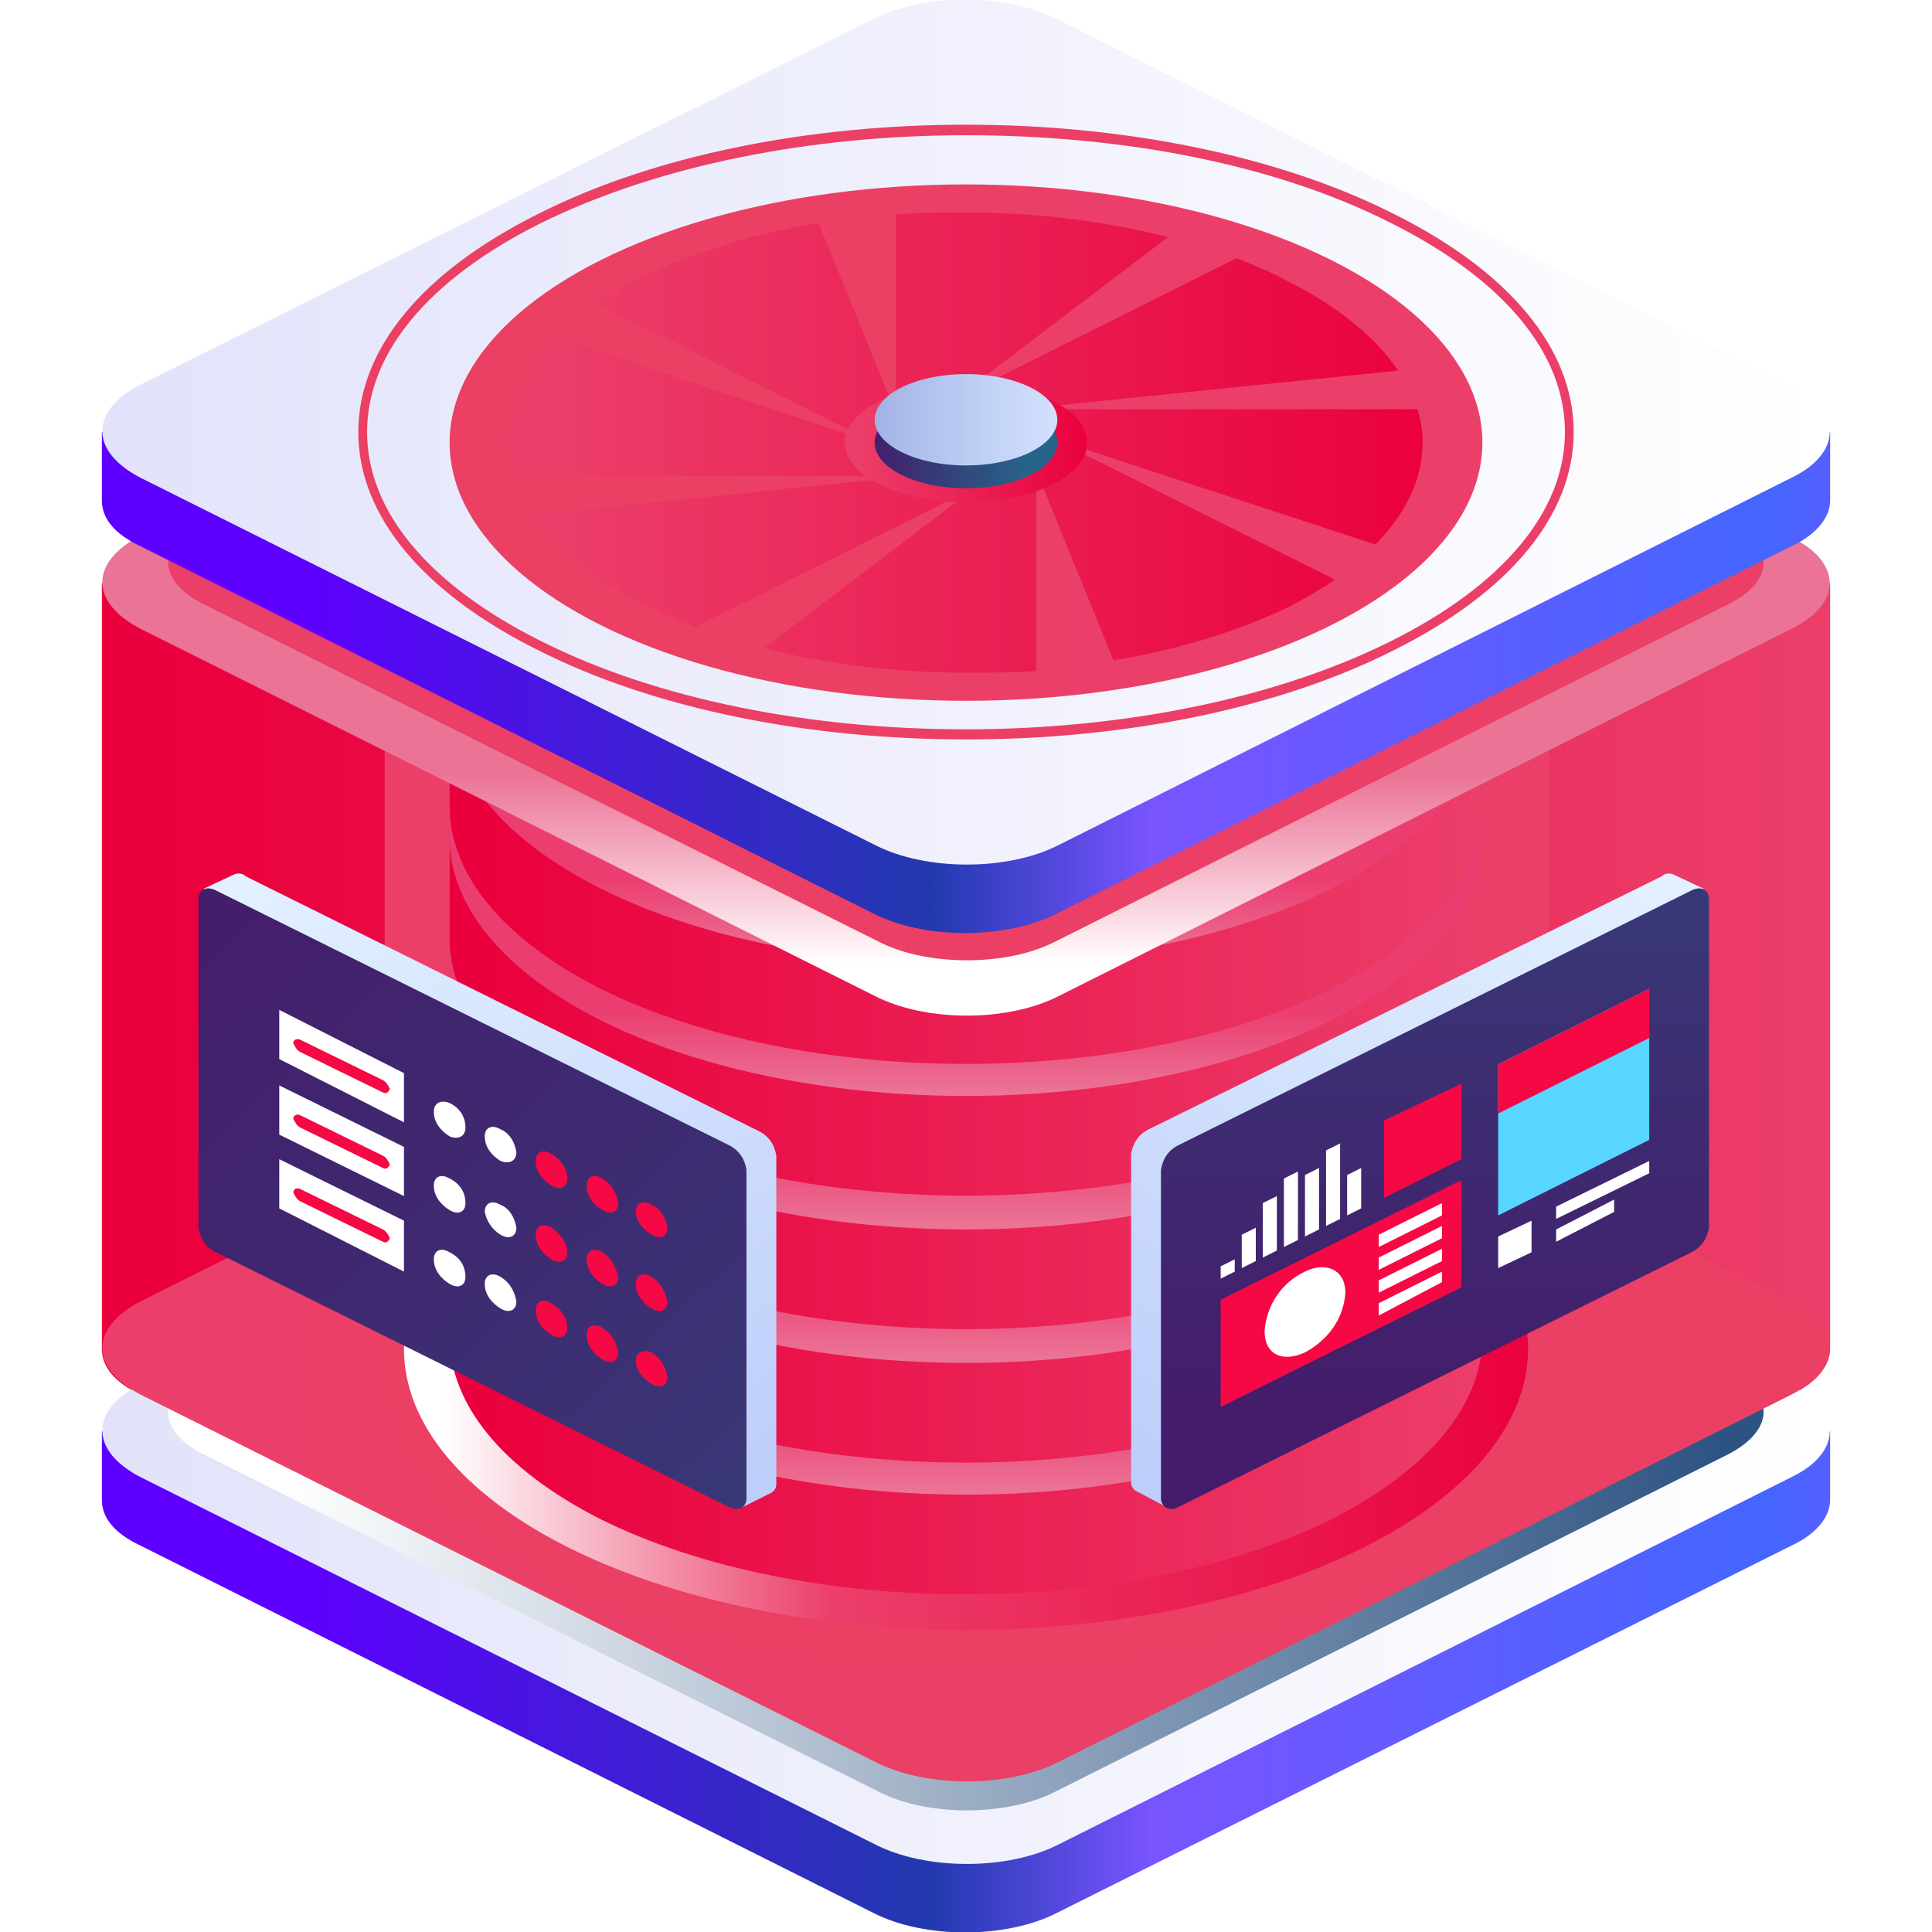 <?xml version="1.0" encoding="UTF-8"?>
<!-- Generator: Adobe Illustrator 24.0.0, SVG Export Plug-In . SVG Version: 6.00 Build 0)  -->
<svg xmlns="http://www.w3.org/2000/svg" xmlns:xlink="http://www.w3.org/1999/xlink" version="1.1" id="Layer_1" x="0px" y="0px" viewBox="0 0 110 110" style="enable-background:new 0 0 110 110;" xml:space="preserve">
<style type="text/css">
	.st0{fill:url(#SVGID_1_);}
	.st1{fill:url(#SVGID_2_);}
	.st2{fill:url(#SVGID_3_);}
	.st3{fill:url(#SVGID_4_);}
	.st4{fill:url(#SVGID_5_);}
	.st5{filter:url(#Adobe_OpacityMaskFilter);}
	.st6{filter:url(#Adobe_OpacityMaskFilter_1_);}
	.st7{mask:url(#SVGID_6_);fill:url(#SVGID_7_);}
	.st8{fill:url(#SVGID_8_);}
	.st9{fill:url(#SVGID_9_);}
	.st10{fill:url(#SVGID_10_);}
	.st11{fill:url(#SVGID_11_);}
	.st12{fill:url(#SVGID_12_);}
	.st13{fill:url(#SVGID_13_);}
	.st14{fill:url(#SVGID_14_);}
	.st15{fill:url(#SVGID_15_);}
	.st16{fill:url(#SVGID_16_);}
	.st17{fill:url(#SVGID_17_);}
	.st18{fill:url(#SVGID_18_);}
	.st19{fill:url(#SVGID_19_);}
	.st20{fill:url(#SVGID_20_);}
	.st21{filter:url(#Adobe_OpacityMaskFilter_2_);}
	.st22{filter:url(#Adobe_OpacityMaskFilter_3_);}
	.st23{mask:url(#SVGID_21_);fill:url(#SVGID_22_);}
	.st24{fill:url(#SVGID_23_);}
	.st25{fill:url(#SVGID_24_);}
	.st26{fill:url(#SVGID_25_);}
	.st27{fill:url(#SVGID_26_);}
	.st28{fill:url(#SVGID_27_);}
	.st29{fill:url(#SVGID_28_);}
	.st30{fill:url(#SVGID_29_);}
	.st31{fill:url(#SVGID_30_);}
	.st32{fill:url(#SVGID_31_);}
	.st33{fill:url(#SVGID_32_);}
	.st34{fill:url(#SVGID_33_);}
	.st35{fill:#FFFFFF;}
	.st36{fill:#F60844;}
	.st37{fill:url(#SVGID_34_);}
	.st38{fill:url(#SVGID_35_);}
	.st39{fill:#57D6FF;}
</style>
<linearGradient id="SVGID_1_" gradientUnits="userSpaceOnUse" x1="105.128" y1="67.288" x2="9.415" y2="67.288">
	<stop offset="0" style="stop-color:#EB3F69"></stop>
	<stop offset="1" style="stop-color:#EA003D"></stop>
</linearGradient>
<path class="st0" d="M5.8,33.2v43.6c0,1,0.7,1.9,2.2,2.6l41.7,20.9c2.9,1.5,7.6,1.5,10.5,0L102,79.4c1.5-0.7,2.2-1.7,2.2-2.6V33.2  H5.8z"></path>
<linearGradient id="SVGID_2_" gradientUnits="userSpaceOnUse" x1="2.343" y1="95.752" x2="107.189" y2="95.752">
	<stop offset="0.142" style="stop-color:#5E00FF"></stop>
	<stop offset="0.483" style="stop-color:#2239AE"></stop>
	<stop offset="0.603" style="stop-color:#7954FF"></stop>
	<stop offset="0.937" style="stop-color:#4466FF"></stop>
	<stop offset="1" style="stop-color:#635AFF"></stop>
</linearGradient>
<path class="st1" d="M5.8,81.5v3.9c0,1,0.7,1.9,2.2,2.6l41.7,20.9c2.9,1.5,7.6,1.5,10.5,0L102,88c1.5-0.7,2.2-1.7,2.2-2.6v-3.9H5.8z  "></path>
<title>sharktech-powerful-gpu-icon</title>
<linearGradient id="SVGID_3_" gradientUnits="userSpaceOnUse" x1="5.83" y1="81.504" x2="104.17" y2="81.504">
	<stop offset="0" style="stop-color:#E2E3FA"></stop>
	<stop offset="1" style="stop-color:#FFFFFF"></stop>
</linearGradient>
<path class="st2" d="M102,84.1L60.3,105c-2.9,1.5-7.6,1.5-10.5,0L8,84.1c-2.9-1.5-2.9-3.8,0-5.3L49.7,58c2.9-1.5,7.6-1.5,10.5,0  L102,78.9C104.9,80.3,104.9,82.7,102,84.1z"></path>
<linearGradient id="SVGID_4_" gradientUnits="userSpaceOnUse" x1="16.024" y1="80.356" x2="98.112" y2="80.356">
	<stop offset="0" style="stop-color:#FFFFFF"></stop>
	<stop offset="1" style="stop-color:#2D5382"></stop>
</linearGradient>
<path class="st3" d="M98.4,82.8l-38.5,19.3c-2.7,1.3-7,1.3-9.7,0L11.6,82.8c-2.7-1.3-2.7-3.5,0-4.9l38.5-19.3c2.7-1.3,7-1.3,9.7,0  l38.5,19.3C101.1,79.3,101.1,81.4,98.4,82.8z"></path>
<linearGradient id="SVGID_5_" gradientUnits="userSpaceOnUse" x1="105.128" y1="76.77" x2="9.415" y2="76.77">
	<stop offset="0" style="stop-color:#EB3F63"></stop>
	<stop offset="1" style="stop-color:#EB3F69"></stop>
</linearGradient>
<path class="st4" d="M102,79.4l-41.7,20.9c-2.9,1.5-7.6,1.5-10.5,0L8,79.4c-2.9-1.5-2.9-3.8,0-5.3l41.7-20.9c2.9-1.5,7.6-1.5,10.5,0  L102,74.1C104.9,75.6,104.9,77.9,102,79.4z"></path>
<defs>
	<filter id="Adobe_OpacityMaskFilter" x="21.9" y="29.5" width="66.3" height="65.6">
		<feFlood style="flood-color:white;flood-opacity:1" result="back"></feFlood>
		<feBlend in="SourceGraphic" in2="back" mode="normal"></feBlend>
	</filter>
</defs>
<mask maskUnits="userSpaceOnUse" x="21.9" y="29.5" width="66.3" height="65.6" id="SVGID_6_">
	<g class="st5">
		<defs>
			<filter id="Adobe_OpacityMaskFilter_1_" x="21.9" y="29.5" width="66.3" height="65.6">
				<feFlood style="flood-color:white;flood-opacity:1" result="back"></feFlood>
				<feBlend in="SourceGraphic" in2="back" mode="normal"></feBlend>
			</filter>
		</defs>
		<mask maskUnits="userSpaceOnUse" x="21.9" y="29.5" width="66.3" height="65.6" id="SVGID_6_">
			<g class="st6">
			</g>
		</mask>
		<linearGradient id="SVGID_7_" gradientUnits="userSpaceOnUse" x1="55" y1="76.773" x2="55" y2="40.912">
			<stop offset="0" style="stop-color:#000000"></stop>
			<stop offset="1" style="stop-color:#FFFFFF"></stop>
		</linearGradient>
		<path class="st7" d="M21.9,29.5v49c0,4.2,3.2,8.5,9.7,11.7c12.9,6.5,33.9,6.5,46.9,0c6.5-3.2,9.7-7.5,9.7-11.7v-49H21.9z"></path>
	</g>
</mask>
<linearGradient id="SVGID_8_" gradientUnits="userSpaceOnUse" x1="55" y1="76.773" x2="55" y2="40.912">
	<stop offset="0" style="stop-color:#EB3F63"></stop>
	<stop offset="1" style="stop-color:#EB3F69"></stop>
</linearGradient>
<path class="st8" d="M21.9,29.5v49c0,4.2,3.2,8.5,9.7,11.7c12.9,6.5,33.9,6.5,46.9,0c6.5-3.2,9.7-7.5,9.7-11.7v-49H21.9z"></path>
<linearGradient id="SVGID_9_" gradientUnits="userSpaceOnUse" x1="87.636" y1="76.77" x2="25.322" y2="76.77">
	<stop offset="0" style="stop-color:#EA003D"></stop>
	<stop offset="0.647" style="stop-color:#EB3F69"></stop>
	<stop offset="1" style="stop-color:#FFFFFF"></stop>
</linearGradient>
<ellipse class="st9" cx="55" cy="76.8" rx="32" ry="16"></ellipse>
<g>
	<g>
		<linearGradient id="SVGID_10_" gradientUnits="userSpaceOnUse" x1="85.003" y1="76.4" x2="27.717" y2="76.4">
			<stop offset="0" style="stop-color:#EB3F69"></stop>
			<stop offset="1" style="stop-color:#EA003D"></stop>
		</linearGradient>
		<path class="st10" d="M81.7,70.4c-1.4-1.5-3.4-2.9-5.9-4.2c-11.5-5.7-30.1-5.7-41.6,0c-2.5,1.3-4.5,2.7-5.9,4.2h-2.7v5.7    c0,3.8,2.9,7.5,8.6,10.4c11.5,5.7,30.1,5.7,41.6,0c5.7-2.9,8.6-6.6,8.6-10.4v-5.7H81.7z"></path>
		<linearGradient id="SVGID_11_" gradientUnits="userSpaceOnUse" x1="55" y1="84.844" x2="55" y2="80.289">
			<stop offset="0" style="stop-color:#EB7396"></stop>
			<stop offset="1" style="stop-color:#EB3D70"></stop>
		</linearGradient>
		<ellipse class="st11" cx="55" cy="70.4" rx="29.4" ry="14.7"></ellipse>
	</g>
	<g>
		<linearGradient id="SVGID_12_" gradientUnits="userSpaceOnUse" x1="85.003" y1="68.831" x2="27.717" y2="68.831">
			<stop offset="0" style="stop-color:#EB3F69"></stop>
			<stop offset="1" style="stop-color:#EA003D"></stop>
		</linearGradient>
		<path class="st12" d="M81.7,62.9c-1.4-1.5-3.4-2.9-5.9-4.2c-11.5-5.7-30.1-5.7-41.6,0c-2.5,1.3-4.5,2.7-5.9,4.2h-2.7v5.7    c0,3.8,2.9,7.5,8.6,10.4c11.5,5.7,30.1,5.7,41.6,0c5.7-2.9,8.6-6.6,8.6-10.4v-5.7H81.7z"></path>
		<linearGradient id="SVGID_13_" gradientUnits="userSpaceOnUse" x1="55" y1="77.275" x2="55" y2="72.719">
			<stop offset="0" style="stop-color:#EB7396"></stop>
			<stop offset="1" style="stop-color:#EB3D70"></stop>
		</linearGradient>
		<ellipse class="st13" cx="55" cy="62.9" rx="29.4" ry="14.7"></ellipse>
	</g>
	<g>
		<linearGradient id="SVGID_14_" gradientUnits="userSpaceOnUse" x1="85.003" y1="61.261" x2="27.717" y2="61.261">
			<stop offset="0" style="stop-color:#EB3F69"></stop>
			<stop offset="1" style="stop-color:#EA003D"></stop>
		</linearGradient>
		<path class="st14" d="M81.7,55.3c-1.4-1.5-3.4-2.9-5.9-4.2c-11.5-5.7-30.1-5.7-41.6,0c-2.5,1.3-4.5,2.7-5.9,4.2h-2.7V61    c0,3.8,2.9,7.5,8.6,10.4c11.5,5.7,30.1,5.7,41.6,0c5.7-2.9,8.6-6.6,8.6-10.4v-5.7H81.7z"></path>
		<linearGradient id="SVGID_15_" gradientUnits="userSpaceOnUse" x1="55" y1="69.706" x2="55" y2="65.15">
			<stop offset="0" style="stop-color:#EB7396"></stop>
			<stop offset="1" style="stop-color:#EB3D70"></stop>
		</linearGradient>
		<ellipse class="st15" cx="55" cy="55.3" rx="29.4" ry="14.7"></ellipse>
	</g>
	<g>
		<linearGradient id="SVGID_16_" gradientUnits="userSpaceOnUse" x1="85.003" y1="53.692" x2="27.717" y2="53.692">
			<stop offset="0" style="stop-color:#EB3F69"></stop>
			<stop offset="1" style="stop-color:#EA003D"></stop>
		</linearGradient>
		<path class="st16" d="M81.7,47.7c-1.4-1.5-3.4-2.9-5.9-4.2c-11.5-5.7-30.1-5.7-41.6,0c-2.5,1.3-4.5,2.7-5.9,4.2h-2.7v5.7    c0,3.8,2.9,7.5,8.6,10.4c11.5,5.7,30.1,5.7,41.6,0c5.7-2.9,8.6-6.6,8.6-10.4v-5.7H81.7z"></path>
		<linearGradient id="SVGID_17_" gradientUnits="userSpaceOnUse" x1="55" y1="62.136" x2="55" y2="57.581">
			<stop offset="0" style="stop-color:#EB7396"></stop>
			<stop offset="1" style="stop-color:#EB3D70"></stop>
		</linearGradient>
		<ellipse class="st17" cx="55" cy="47.7" rx="29.4" ry="14.7"></ellipse>
	</g>
	<g>
		<linearGradient id="SVGID_18_" gradientUnits="userSpaceOnUse" x1="85.003" y1="46.123" x2="27.717" y2="46.123">
			<stop offset="0" style="stop-color:#EB3F69"></stop>
			<stop offset="1" style="stop-color:#EA003D"></stop>
		</linearGradient>
		<path class="st18" d="M81.7,40.2c-1.4-1.5-3.4-2.9-5.9-4.2c-11.5-5.7-30.1-5.7-41.6,0c-2.5,1.3-4.5,2.7-5.9,4.2h-2.7v5.7    c0,3.8,2.9,7.5,8.6,10.4c11.5,5.7,30.1,5.7,41.6,0c5.7-2.9,8.6-6.6,8.6-10.4v-5.7H81.7z"></path>
		<linearGradient id="SVGID_19_" gradientUnits="userSpaceOnUse" x1="55" y1="54.567" x2="55" y2="50.011">
			<stop offset="0" style="stop-color:#EB7396"></stop>
			<stop offset="1" style="stop-color:#EB3D70"></stop>
		</linearGradient>
		<ellipse class="st19" cx="55" cy="40.2" rx="29.4" ry="14.7"></ellipse>
	</g>
</g>
<linearGradient id="SVGID_20_" gradientUnits="userSpaceOnUse" x1="55" y1="44.102" x2="55" y2="54.893">
	<stop offset="0" style="stop-color:#EB7396"></stop>
	<stop offset="1" style="stop-color:#FFFFFF"></stop>
</linearGradient>
<path class="st20" d="M102,35.8L60.3,56.7c-2.9,1.5-7.6,1.5-10.5,0L8,35.8c-2.9-1.5-2.9-3.8,0-5.3L49.7,9.7c2.9-1.5,7.6-1.5,10.5,0  L102,30.6C104.9,32,104.9,34.4,102,35.8z"></path>
<defs>
	<filter id="Adobe_OpacityMaskFilter_2_" x="9.6" y="9.3" width="90.8" height="45.4">
		<feFlood style="flood-color:white;flood-opacity:1" result="back"></feFlood>
		<feBlend in="SourceGraphic" in2="back" mode="normal"></feBlend>
	</filter>
</defs>
<mask maskUnits="userSpaceOnUse" x="9.6" y="9.3" width="90.8" height="45.4" id="SVGID_21_">
	<g class="st21">
		<defs>
			<filter id="Adobe_OpacityMaskFilter_3_" x="9.6" y="9.3" width="90.8" height="45.4">
				<feFlood style="flood-color:white;flood-opacity:1" result="back"></feFlood>
				<feBlend in="SourceGraphic" in2="back" mode="normal"></feBlend>
			</filter>
		</defs>
		<mask maskUnits="userSpaceOnUse" x="9.6" y="9.3" width="90.8" height="45.4" id="SVGID_21_">
			<g class="st22">
			</g>
		</mask>
		<linearGradient id="SVGID_22_" gradientUnits="userSpaceOnUse" x1="55" y1="69.815" x2="55" y2="23.796">
			<stop offset="0" style="stop-color:#000000"></stop>
			<stop offset="1" style="stop-color:#FFFFFF"></stop>
		</linearGradient>
		<path class="st23" d="M98.4,34.4L59.9,53.7c-2.7,1.3-7,1.3-9.7,0L11.6,34.4c-2.7-1.3-2.7-3.5,0-4.9l38.5-19.3c2.7-1.3,7-1.3,9.7,0    l38.5,19.3C101.1,30.9,101.1,33.1,98.4,34.4z"></path>
	</g>
</mask>
<linearGradient id="SVGID_23_" gradientUnits="userSpaceOnUse" x1="55" y1="69.815" x2="55" y2="23.796">
	<stop offset="0" style="stop-color:#EB3F63"></stop>
	<stop offset="1" style="stop-color:#EB3F69"></stop>
</linearGradient>
<path class="st24" d="M98.4,34.4L59.9,53.7c-2.7,1.3-7,1.3-9.7,0L11.6,34.4c-2.7-1.3-2.7-3.5,0-4.9l38.5-19.3c2.7-1.3,7-1.3,9.7,0  l38.5,19.3C101.1,30.9,101.1,33.1,98.4,34.4z"></path>
<linearGradient id="SVGID_24_" gradientUnits="userSpaceOnUse" x1="2.343" y1="38.838" x2="107.189" y2="38.838">
	<stop offset="0.142" style="stop-color:#5E00FF"></stop>
	<stop offset="0.483" style="stop-color:#2239AE"></stop>
	<stop offset="0.603" style="stop-color:#7954FF"></stop>
	<stop offset="0.937" style="stop-color:#4466FF"></stop>
	<stop offset="1" style="stop-color:#635AFF"></stop>
</linearGradient>
<path class="st25" d="M5.8,24.6v3.9c0,1,0.7,1.9,2.2,2.6L49.7,52c2.9,1.5,7.6,1.5,10.5,0L102,31.1c1.5-0.7,2.2-1.7,2.2-2.6v-3.9H5.8  z"></path>
<linearGradient id="SVGID_25_" gradientUnits="userSpaceOnUse" x1="5.83" y1="24.59" x2="104.17" y2="24.59">
	<stop offset="0" style="stop-color:#E2E3FA"></stop>
	<stop offset="1" style="stop-color:#FFFFFF"></stop>
</linearGradient>
<path class="st26" d="M102,27.2L60.3,48.1c-2.9,1.5-7.6,1.5-10.5,0L8,27.2c-2.9-1.5-2.9-3.8,0-5.3L49.7,1.1c2.9-1.5,7.6-1.5,10.5,0  L102,22C104.9,23.4,104.9,25.8,102,27.2z"></path>
<linearGradient id="SVGID_26_" gradientUnits="userSpaceOnUse" x1="20.337" y1="24.59" x2="89.663" y2="24.59">
	<stop offset="0" style="stop-color:#EB3F63"></stop>
	<stop offset="1" style="stop-color:#EB3F69"></stop>
</linearGradient>
<path class="st27" d="M55,42.1c-8.9,0-17.7-1.7-24.4-5.1c-6.6-3.3-10.2-7.7-10.2-12.4c0-4.7,3.6-9.1,10.2-12.4  C44,5.4,66,5.4,79.4,12.2c6.6,3.3,10.2,7.7,10.2,12.4c0,4.7-3.6,9.1-10.2,12.4C72.7,40.4,63.9,42.1,55,42.1z M55,7.7  c-8.8,0-17.5,1.7-24.2,5c-6.4,3.2-9.9,7.4-9.9,11.9c0,4.5,3.5,8.7,9.9,11.9c13.3,6.7,35,6.7,48.4,0c6.4-3.2,9.9-7.4,9.9-11.9  c0-4.5-3.5-8.7-9.9-11.9C72.5,9.3,63.8,7.7,55,7.7z"></path>
<linearGradient id="SVGID_27_" gradientUnits="userSpaceOnUse" x1="48.269" y1="25.208" x2="62.05" y2="25.208">
	<stop offset="0" style="stop-color:#EB3F63"></stop>
	<stop offset="1" style="stop-color:#EB3F69"></stop>
</linearGradient>
<ellipse class="st28" cx="55" cy="25.2" rx="29.4" ry="14.7"></ellipse>
<linearGradient id="SVGID_28_" gradientUnits="userSpaceOnUse" x1="81.502" y1="25.208" x2="30.9" y2="25.208">
	<stop offset="0" style="stop-color:#EA003D"></stop>
	<stop offset="1" style="stop-color:#EB3F69"></stop>
</linearGradient>
<path class="st29" d="M81,25.2c0-0.7-0.1-1.3-0.3-1.9H58.1l21.5-2.2c-1.2-1.8-3.3-3.6-6.3-5.1c-0.9-0.5-1.9-0.9-2.9-1.3l-16,8  l12.1-9.2c-3.5-0.9-7.4-1.4-11.6-1.4c-1.3,0-2.6,0-3.9,0.1v11.3l-4.4-10.8c-3.7,0.6-7.2,1.7-10.1,3.1c-0.9,0.5-1.8,1-2.5,1.5l16,8  l-18.3-6.1C30,21.2,29,23.1,29,25.2c0,0.7,0.1,1.3,0.3,1.9h22.6l-21.5,2.2c1.2,1.8,3.3,3.6,6.3,5.1c0.9,0.5,1.9,0.9,2.9,1.3l16-8  l-12.1,9.2c3.5,0.9,7.4,1.4,11.6,1.4c1.3,0,2.6,0,3.9-0.1V26.8l4.4,10.8c3.7-0.6,7.2-1.7,10.1-3.1c0.9-0.5,1.8-1,2.5-1.5l-16-8  L78.3,31C80,29.3,81,27.3,81,25.2z"></path>
<linearGradient id="SVGID_29_" gradientUnits="userSpaceOnUse" x1="62.011" y1="25.208" x2="48.625" y2="25.208">
	<stop offset="0" style="stop-color:#EA003D"></stop>
	<stop offset="1" style="stop-color:#EB3F69"></stop>
</linearGradient>
<ellipse class="st30" cx="55" cy="25.2" rx="6.9" ry="3.4"></ellipse>
<linearGradient id="SVGID_30_" gradientUnits="userSpaceOnUse" x1="49.927" y1="25.069" x2="58.591" y2="25.306">
	<stop offset="0" style="stop-color:#42206D"></stop>
	<stop offset="1" style="stop-color:#266489"></stop>
</linearGradient>
<ellipse class="st31" cx="55" cy="25.2" rx="5.2" ry="2.6"></ellipse>
<linearGradient id="SVGID_31_" gradientUnits="userSpaceOnUse" x1="49.817" y1="23.861" x2="60.183" y2="23.861">
	<stop offset="0" style="stop-color:#A1B3E6"></stop>
	<stop offset="0.601" style="stop-color:#C1D1F5"></stop>
	<stop offset="1" style="stop-color:#D2E1FD"></stop>
</linearGradient>
<ellipse class="st32" cx="55" cy="23.9" rx="5.2" ry="2.6"></ellipse>
<g>
	
		<linearGradient id="SVGID_32_" gradientUnits="userSpaceOnUse" x1="41.809" y1="24.991" x2="13.889" y2="62.321" gradientTransform="matrix(1 0 0 -1 0 110)">
		<stop offset="0" style="stop-color:#BECEFA"></stop>
		<stop offset="0.5" style="stop-color:#D3E2FD"></stop>
		<stop offset="1" style="stop-color:#E4F1FF"></stop>
	</linearGradient>
	<path class="st33" d="M42.3,85.8L14,70.4c-0.6-0.3-0.9-0.8-1-1.4l-1.4-18.4l1.7-0.8c0.2-0.1,0.5-0.1,0.7,0.1l29.2,14.5   c0.6,0.3,0.9,0.8,1,1.4v18.7c0,0.2-0.1,0.4-0.3,0.5L42.3,85.8z"></path>
	
		<linearGradient id="SVGID_33_" gradientUnits="userSpaceOnUse" x1="44.23" y1="23.72" x2="9.81" y2="59.65" gradientTransform="matrix(1 0 0 -1 0 110)">
		<stop offset="0" style="stop-color:#383877"></stop>
		<stop offset="0.36" style="stop-color:#3D2D72"></stop>
		<stop offset="1" style="stop-color:#441C6B"></stop>
	</linearGradient>
	<path class="st34" d="M41.5,85.8L12.3,71.3c-0.6-0.3-0.9-0.8-1-1.4V51.2c0-0.5,0.4-0.8,1-0.5l29.2,14.5c0.6,0.3,0.9,0.8,1,1.4v18.7   C42.5,85.8,42.1,86.1,41.5,85.8z"></path>
	<path class="st35" d="M26.5,64.2c0,0.5-0.4,0.7-0.9,0.5c-0.5-0.3-0.9-0.8-0.9-1.4c0-0.5,0.4-0.7,0.9-0.5   C26.2,63.1,26.5,63.6,26.5,64.2z"></path>
	<path class="st35" d="M29.4,65.6c0,0.5-0.4,0.7-0.9,0.5c-0.5-0.3-0.9-0.8-0.9-1.4c0-0.5,0.4-0.7,0.9-0.4C29,64.5,29.3,65,29.4,65.6   z"></path>
	<path class="st36" d="M32.3,67.1c0,0.5-0.4,0.7-0.9,0.4c-0.5-0.3-0.9-0.8-0.9-1.4c0-0.5,0.4-0.7,0.9-0.4   C31.9,66,32.3,66.5,32.3,67.1z"></path>
	<path class="st36" d="M35.2,68.5c0,0.5-0.4,0.7-0.9,0.4c-0.5-0.3-0.9-0.8-0.9-1.4c0-0.5,0.4-0.7,0.9-0.4   C34.8,67.4,35.1,67.9,35.2,68.5z"></path>
	<path class="st36" d="M38,69.9c0,0.5-0.4,0.7-0.9,0.4c-0.5-0.3-0.9-0.8-0.9-1.3c0-0.5,0.4-0.7,0.9-0.4C37.6,68.8,37.9,69.3,38,69.9   z"></path>
	<path class="st35" d="M26.5,68.5c0,0.5-0.4,0.7-0.9,0.4c-0.5-0.3-0.9-0.8-0.9-1.4c0-0.5,0.4-0.7,0.9-0.4   C26.2,67.4,26.5,67.9,26.5,68.5z"></path>
	<path class="st35" d="M29.4,69.9c0,0.5-0.4,0.7-0.9,0.4c-0.5-0.3-0.8-0.8-0.9-1.3c0-0.5,0.4-0.7,0.9-0.4   C29,68.8,29.3,69.3,29.4,69.9z"></path>
	<path class="st36" d="M32.3,71.3c0,0.5-0.4,0.7-0.9,0.4c-0.5-0.3-0.9-0.8-0.9-1.4c0-0.5,0.4-0.7,0.9-0.4   C31.9,70.2,32.3,70.8,32.3,71.3z"></path>
	<path class="st36" d="M35.2,72.7c0,0.5-0.4,0.7-0.9,0.4c-0.5-0.3-0.9-0.8-0.9-1.4c0-0.5,0.4-0.7,0.9-0.4   C34.8,71.6,35.1,72.2,35.2,72.7z"></path>
	<path class="st36" d="M38,74.1c0,0.5-0.4,0.7-0.9,0.4c-0.5-0.3-0.9-0.8-0.9-1.4c0-0.5,0.4-0.7,0.9-0.4C37.6,73,37.9,73.6,38,74.1z"></path>
	<path class="st35" d="M26.5,72.7c0,0.5-0.4,0.7-0.9,0.4c-0.5-0.3-0.9-0.8-0.9-1.4c0-0.5,0.4-0.7,0.9-0.4   C26.2,71.6,26.5,72.1,26.5,72.7z"></path>
	<path class="st35" d="M29.4,74.1c0,0.5-0.4,0.7-0.9,0.4c-0.5-0.3-0.9-0.8-0.9-1.4c0-0.5,0.4-0.7,0.9-0.4C29,73,29.3,73.5,29.4,74.1   z"></path>
	<path class="st36" d="M32.3,75.6c0,0.5-0.4,0.7-0.9,0.4c-0.5-0.3-0.9-0.8-0.9-1.4c0-0.5,0.4-0.7,0.9-0.4   C31.9,74.5,32.3,75,32.3,75.6z"></path>
	<path class="st36" d="M35.2,77c0,0.5-0.4,0.7-0.9,0.4c-0.5-0.3-0.9-0.8-0.9-1.4c0-0.5,0.4-0.7,0.9-0.4C34.8,75.9,35.1,76.4,35.2,77   z"></path>
	<path class="st36" d="M38,78.4c0,0.5-0.4,0.7-0.9,0.4c-0.5-0.3-0.9-0.8-0.9-1.3c0-0.5,0.4-0.7,0.9-0.5C37.6,77.3,37.9,77.8,38,78.4   z"></path>
	<polygon class="st35" points="23,63.9 15.9,60.3 15.9,57.5 23,61.1  "></polygon>
	<polygon class="st35" points="23,68.1 15.9,64.6 15.9,61.8 23,65.3  "></polygon>
	<polygon class="st35" points="23,72.4 15.9,68.8 15.9,66 23,69.5  "></polygon>
	<path class="st36" d="M21.8,62.2l-4.7-2.3c-0.2-0.1-0.3-0.3-0.4-0.5c0-0.2,0.2-0.3,0.4-0.2l4.7,2.3c0.2,0.1,0.3,0.3,0.4,0.5   C22.1,62.2,22,62.3,21.8,62.2z"></path>
	<path class="st36" d="M21.8,66.5l-4.7-2.3c-0.2-0.1-0.3-0.3-0.4-0.5c0-0.2,0.2-0.3,0.4-0.2l4.7,2.3c0.2,0.1,0.3,0.3,0.4,0.5   C22.1,66.5,22,66.6,21.8,66.5z"></path>
	<path class="st36" d="M21.8,70.7l-4.7-2.3c-0.2-0.1-0.3-0.3-0.4-0.5c0-0.2,0.2-0.3,0.4-0.2l4.7,2.3c0.2,0.1,0.3,0.3,0.4,0.5   C22.1,70.7,22,70.8,21.8,70.7z"></path>
	
		<linearGradient id="SVGID_34_" gradientUnits="userSpaceOnUse" x1="8425.996" y1="24.997" x2="8398.076" y2="62.327" gradientTransform="matrix(-1 0 0 -1 8492.82 110)">
		<stop offset="0" style="stop-color:#BECEFA"></stop>
		<stop offset="0.5" style="stop-color:#D3E2FD"></stop>
		<stop offset="1" style="stop-color:#E4F1FF"></stop>
	</linearGradient>
	<path class="st37" d="M66.4,85.8l28.2-15.4c0.6-0.3,0.9-0.8,1-1.4L97,50.6l-1.7-0.8c-0.2-0.1-0.5-0.1-0.7,0.1L65.4,64.3   c-0.6,0.3-0.9,0.8-1,1.4v18.7c0,0.2,0.1,0.4,0.3,0.5L66.4,85.8z"></path>
	
		<linearGradient id="SVGID_35_" gradientUnits="userSpaceOnUse" x1="8411.12" y1="59.09" x2="8411.12" y2="29.51" gradientTransform="matrix(-1 0 0 -1 8492.82 110)">
		<stop offset="0" style="stop-color:#383877"></stop>
		<stop offset="0.36" style="stop-color:#3D2D72"></stop>
		<stop offset="1" style="stop-color:#441C6B"></stop>
	</linearGradient>
	<path class="st38" d="M67.1,85.8l29.2-14.5c0.6-0.3,0.9-0.8,1-1.4V51.2c0-0.5-0.4-0.8-1-0.5L67.1,65.2c-0.6,0.3-0.9,0.8-1,1.4v18.7   C66.1,85.8,66.6,86.1,67.1,85.8z"></path>
	<polygon class="st36" points="69.5,80.1 69.5,74 83.2,67.2 83.2,73.3  "></polygon>
	<polygon class="st39" points="93.9,64.9 85.3,69.2 85.3,60.6 93.9,56.3  "></polygon>
	<polygon class="st36" points="93.9,59.1 85.3,63.4 85.3,60.6 93.9,56.3  "></polygon>
	<polygon class="st36" points="83.2,66 78.8,68.2 78.8,63.8 83.2,61.7  "></polygon>
	<path class="st35" d="M69.5,72.8l0.8-0.4v-0.7l-0.8,0.4V72.8z M70.7,72.2l0.8-0.4v-1.9l-0.8,0.4V72.2z M71.9,71.6l0.8-0.4v-3.1   l-0.8,0.4V71.6z M73.1,71l0.8-0.4v-3.9l-0.8,0.4V71z M74.3,70.4l0.8-0.4v-3.5l-0.8,0.4V70.4z M75.5,69.8l0.8-0.4v-4.3l-0.8,0.4   V69.8z M76.7,66.9v2.3l0.8-0.4v-2.3L76.7,66.9z"></path>
	<path class="st35" d="M76.6,73.6c-0.1,1.5-1,2.7-2.3,3.4c-1.3,0.6-2.3,0.1-2.3-1.2c0.1-1.5,1-2.8,2.3-3.4   C75.5,71.8,76.6,72.3,76.6,73.6z"></path>
	<polygon class="st35" points="78.5,71 82.1,69.2 82.1,68.5 78.5,70.3  "></polygon>
	<polygon class="st35" points="78.5,72.3 82.1,70.5 82.1,69.8 78.5,71.6  "></polygon>
	<polygon class="st35" points="78.5,73.6 82.1,71.8 82.1,71.1 78.5,72.9  "></polygon>
	<polygon class="st35" points="78.5,74.9 82.1,73 82.1,72.4 78.5,74.2  "></polygon>
	<path class="st35" d="M85.3,70.4v1.8l1.9-0.9v-1.8L85.3,70.4z M93.9,66.1l-5.3,2.6v0.7l5.3-2.6V66.1z M91.9,68.3L88.6,70v0.7   l3.3-1.7V68.3z"></path>
</g>
</svg>
